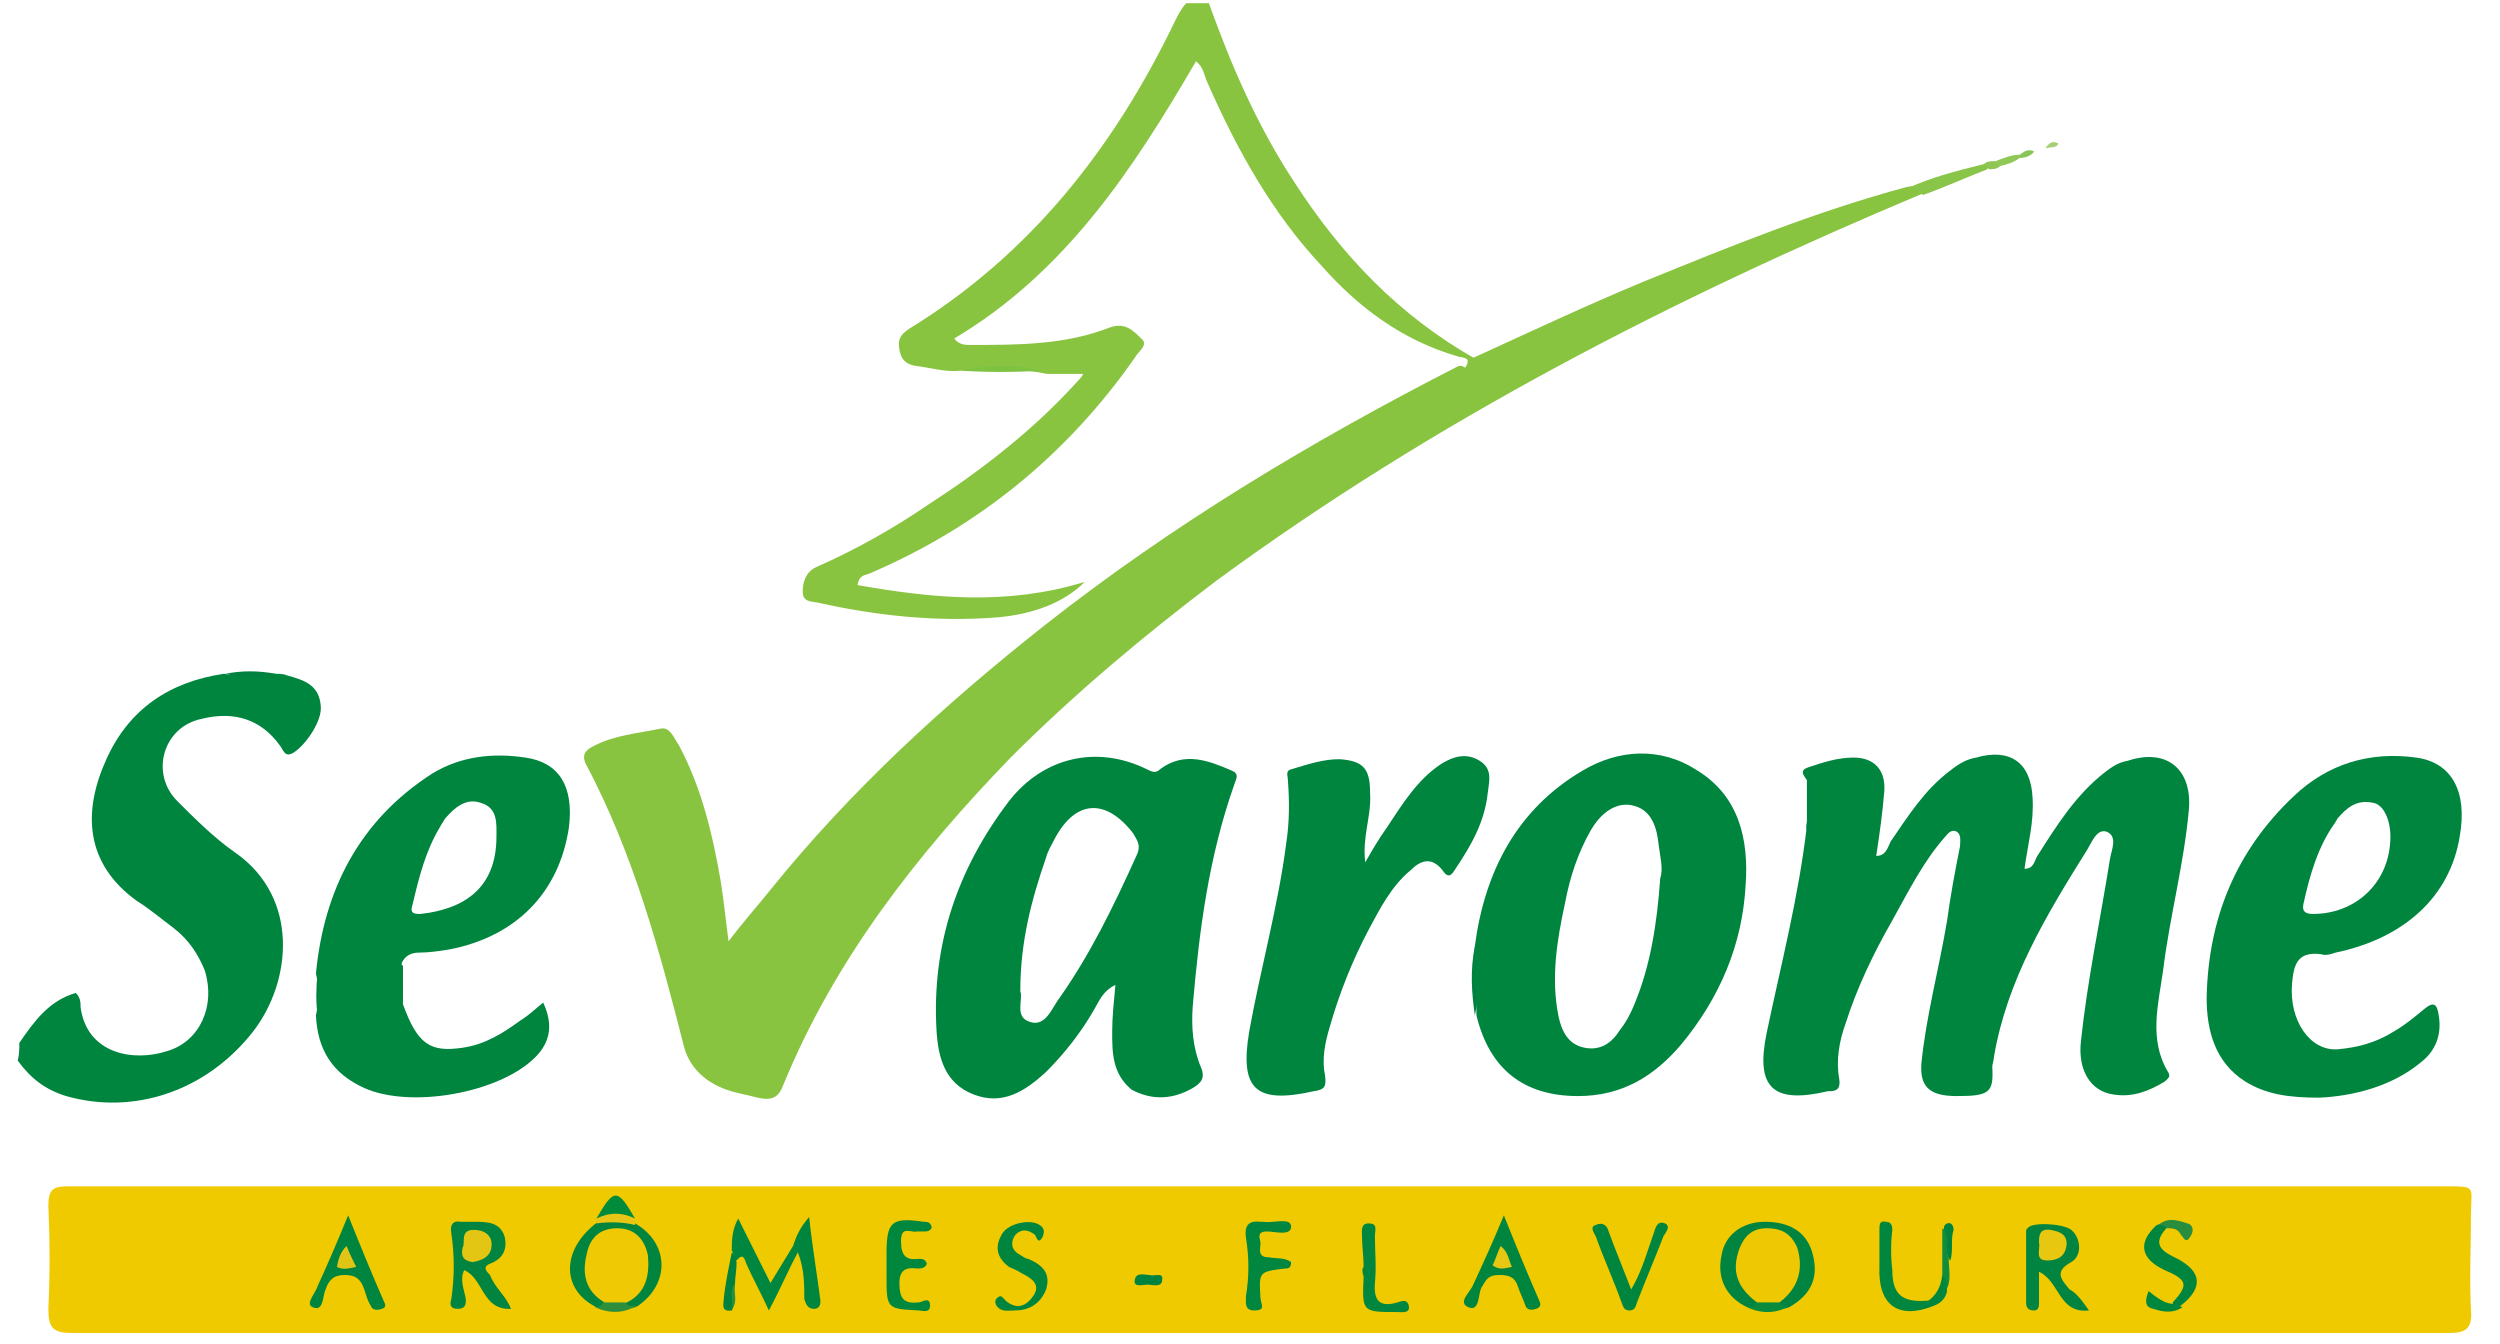 <?xml version="1.0" encoding="utf-8"?>
<!-- Generator: Adobe Illustrator 19.2.1, SVG Export Plug-In . SVG Version: 6.00 Build 0)  -->
<svg version="1.1" id="Arrière-plan_copie_xA0_Image_1_"
	 xmlns="http://www.w3.org/2000/svg" xmlns:xlink="http://www.w3.org/1999/xlink" x="0px" y="0px" viewBox="0 0 155.1 83.4"
	 style="enable-background:new 0 0 155.1 83.4;" xml:space="preserve">
<style type="text/css">
	.st0{fill:#89C441;}
	.st1{fill:#00853F;}
	.st2{fill:#F0CA00;}
	.st3{fill:#89C549;}
	.st4{fill:#00813F;}
	.st5{fill:#7EC242;}
	.st6{fill:#008241;}
	.st7{fill:#00803F;}
	.st8{fill:#90C857;}
	.st9{fill:#8DC651;}
	.st10{fill:#89C55A;}
	.st11{fill:#A7D076;}
	.st12{fill:#00843F;}
	.st13{fill:#00843E;}
	.st14{fill:#00873E;}
	.st15{fill:#00853E;}
	.st16{fill:#00863E;}
	.st17{fill:#038B3C;}
	.st18{fill:#00813E;}
	.st19{fill:#288D3C;}
	.st20{fill:#108C3D;}
	.st21{fill:#E7C615;}
	.st22{fill:#2D8F3C;}
	.st23{fill:#00833F;}
	.st24{fill:#0B8C3D;}
	.st25{fill:#00863D;}
	.st26{fill:#00833D;}
	.st27{fill:#2A8E3C;}
	.st28{fill:#EEC903;}
	.st29{fill:#E7C710;}
	.st30{fill:#EEC904;}
	.st31{fill:#E3C613;}
	.st32{fill:#E6C713;}
	.st33{fill:#E0C517;}
</style>
<path class="st0" d="M59.6,23c-1,0.1-1.9-0.2-2.8-0.3c-0.6-0.1-0.9-0.4-1-1s0-0.9,0.6-1.3c7.5-4.6,12.7-11.2,16.5-19.1
	c0.2-0.4,0.4-0.8,0.7-1.1c0.5,0,1,0,1.4,0c1.4,3.9,3,7.6,5.3,11.1c2.9,4.5,6.5,8.3,11.3,11c0.1,0.3,0.1,0.5-0.2,0.7
	c-0.3,0.1-0.4,0-0.5-0.2c0.5-0.7-0.3-0.6-0.5-0.7c-3.4-1-6.1-3-8.4-5.6c-3.1-3.3-5.3-7.3-7.1-11.4c-0.2-0.4-0.2-0.9-0.7-1.3
	c-3.9,6.7-8.1,13.1-15,17.2c0.3,0.4,0.7,0.4,1,0.4c3,0,5.9,0,8.7-1.1c0.9-0.3,1.4,0.2,1.9,0.7c0.5,0.4-0.2,0.8-0.4,1.2
	c-4.2,6-9.7,10.5-16.5,13.4c-0.3,0.1-0.6,0.1-0.7,0.7c4.6,0.8,9.2,1.3,14.1-0.2c-1.3,1.3-3.2,2-5.4,2.2c-3.8,0.3-7.5-0.1-11.1-0.9
	c-0.4-0.1-1,0-1-0.7c0-0.6,0.2-1.2,0.8-1.5c2.5-1.1,4.8-2.4,7-3.9c3.4-2.2,6.6-4.7,9.3-7.7c0.1-0.1,0.2-0.2,0.3-0.4
	c-0.8,0-1.5,0-2.2,0C62.9,22.8,61.2,22.8,59.6,23z"/>
<path class="st1" d="M1.2,64.7c0.9-1.3,1.8-2.6,3.5-3.1C5,61.9,5,62.2,5,62.5c0.4,2.9,3.3,3.4,5.4,2.7c2-0.6,3-2.8,2.3-5
	c-0.4-1-1-1.9-1.9-2.6C10,57,9.3,56.4,8.5,55.9c-3.2-2.3-3.4-5.5-1.9-8.8c1.4-3.1,3.9-4.8,7.3-5.3c1,0.2,2.1,0.1,3.1,0
	c0.3,0,0.6,0,0.8,0.1c1.1,0.3,2,0.6,2.1,1.9c0.1,0.9-0.9,2.4-1.7,2.9c-0.5,0.3-0.6-0.1-0.8-0.4c-1.2-1.7-2.9-2.2-4.9-1.7
	c-2.4,0.5-3.2,3.4-1.5,5.1c1.1,1.1,2.3,2.3,3.6,3.2c4,2.8,3.5,8,1.1,11.1c-2.9,3.7-7.4,5.2-11.6,4c-1.3-0.4-2.2-1.1-3-2.2
	C1.2,65.4,1.2,65.1,1.2,64.7z"/>
<path class="st2" d="M78.3,82.7c-24.6,0-49.2,0-73.8,0c-1.2,0-1.5-0.3-1.5-1.5c0.1-2.1,0.1-4.2,0-6.4c0-1,0.3-1.2,1.2-1.2
	c12.1,0,24.2,0,36.3,0c37.1,0,74.1,0,111.2,0c2,0,1.6,0,1.6,1.7c0,2-0.1,4,0,6c0.1,1.2-0.4,1.4-1.4,1.4
	C127.5,82.7,102.9,82.7,78.3,82.7z"/>
<path class="st0" d="M90.7,22.7c0.6,0.4,0.6-0.2,0.7-0.5c3.5-1.6,6.9-3.2,10.5-4.7c5.4-2.2,10.8-4.4,16.4-5.9c0.5-0.1,0.8-0.1,1,0.4
	C103.8,18.5,89,26.1,75.5,36c-4.5,3.4-8.8,7-12.8,11c-5.8,6-10.9,12.5-14.1,20.3c-0.3,0.8-0.7,1-1.6,0.8c-0.7-0.2-1.5-0.3-2.2-0.6
	c-1.2-0.5-2.1-1.4-2.4-2.7c-1.5-5.9-3.1-11.8-6-17.3c-0.4-0.7,0-1,0.4-1.2c1.3-0.7,2.8-0.8,4.2-1.1c0.6-0.1,0.8,0.6,1.1,1
	c1.4,2.6,2.1,5.5,2.6,8.4c0.2,1.2,0.3,2.3,0.5,3.8c0.9-1.2,1.8-2.2,2.6-3.2c5-6.2,10.8-11.5,17-16.4c8-6.3,16.7-11.5,25.7-16.1
	C90.6,22.7,90.7,22.7,90.7,22.7z"/>
<path class="st1" d="M112.1,48.4c-0.2-0.3-0.5-0.6,0.1-0.8c0.9-0.3,1.8-0.6,2.8-0.6c1.3,0,2,0.8,1.9,2.1s-0.3,2.7-0.5,4
	c0.6,0,0.7-0.5,0.9-0.9c1.1-1.6,2.1-3.2,3.7-4.4c0.5-0.4,1-0.7,1.6-0.8c2.1-0.6,3.4,0.3,3.5,2.5c0.1,1.5-0.3,2.9-0.5,4.4
	c0.6,0,0.6-0.5,0.8-0.8c1.2-1.9,2.4-3.8,4.2-5.2c0.4-0.3,0.8-0.6,1.4-0.7c2.4-0.8,4,0.5,3.8,3c-0.3,3.4-1.2,6.7-1.6,10
	c-0.3,2.1-0.9,4.3,0.3,6.3c0.2,0.3,0,0.4-0.2,0.6c-1,0.6-2,1-3.2,0.8c-1.4-0.2-2.2-1.5-2-3.3c0.4-3.8,1.2-7.5,1.8-11.3
	c0.1-0.6,0.5-1.4-0.2-1.7c-0.6-0.2-0.9,0.6-1.2,1.1c-2.5,4-5,8.1-5.8,12.9c0,0.2-0.1,0.4-0.1,0.6c0.1,1.6-0.2,1.8-2.2,1.8
	c-1.6,0-2.3-0.5-2.2-2c0.3-3,1.1-5.9,1.6-8.9c0.2-1.5,0.5-3.1,0.8-4.6c0-0.3,0.1-0.7-0.2-0.9c-0.4-0.2-0.6,0.2-0.8,0.4
	c-1.3,1.5-2.2,3.3-3.2,5.1c-1.2,2.1-2.2,4.2-2.9,6.4c-0.4,1.1-0.6,2.3-0.4,3.4c0.1,0.6-0.1,0.8-0.6,0.8h-0.1
	c-3.4,0.8-4.5-0.2-3.8-3.6c0.9-4.3,2-8.5,2.5-12.9c0-0.1,0.1-0.1,0.1-0.2c0.1,0.1,0.1,0.2,0.1,0.3l0,0
	C112.1,50.4,112.4,49.4,112.1,48.4z"/>
<path class="st1" d="M84.7,53.5c0.4-0.7,0.8-1.4,1.3-2.1c1-1.5,1.9-3,3.4-4c0.8-0.5,1.6-0.7,2.4-0.2s0.6,1.2,0.5,2
	c-0.2,1.8-1,3.2-2,4.7c-0.2,0.3-0.4,0.7-0.8,0.1c-0.7-0.9-1.4-0.6-2,0c-1.2,1-1.9,2.4-2.6,3.7c-1,1.9-1.8,3.9-2.4,6
	c-0.3,1-0.5,2-0.3,3c0.1,0.7,0,0.9-0.7,1c-3.6,0.8-4.6-0.1-4-3.7c0.7-3.9,1.8-7.8,2.3-11.7c0.2-1.3,0.2-2.6,0.1-3.9
	c0-0.3-0.2-0.6,0.3-0.7c1-0.3,1.9-0.6,2.9-0.6c1.5,0.1,1.9,0.6,1.9,2.1C85.1,50.6,84.5,51.9,84.7,53.5z"/>
<path class="st3" d="M119.3,12.1c-0.3-0.3-0.6-0.4-1-0.4c1.5-0.7,3.1-1.1,4.7-1.5c0.3-0.1,0.4,0,0.3,0.3
	C122,11,120.7,11.6,119.3,12.1z"/>
<path class="st4" d="M91.5,58.7c0.4,1.4,0.3,2.9,0,4.3C91.3,61.6,91.2,60.2,91.5,58.7z"/>
<path class="st5" d="M59.6,23c1.7-0.4,3.4-0.4,5,0C62.9,23.1,61.2,23.1,59.6,23z"/>
<path class="st6" d="M112.1,48.4c0.1-0.1,0.3-0.3,0.3-0.1c0,1.1,0,2.3,0,3.5c-0.5-0.3-0.3-0.6-0.3-0.9
	C112.1,50.2,112.1,49.3,112.1,48.4z"/>
<path class="st4" d="M25,62.3c-0.6-0.8-0.1-1.8-0.3-2.7c0,0,0.2,0,0.2,0.1s0,0.2,0.1,0.2C25,60.7,25,61.5,25,62.3z"/>
<path class="st4" d="M17.1,41.8c-1,0.3-2.1,0.3-3.1,0C15,41.6,16,41.6,17.1,41.8z"/>
<path class="st7" d="M19.7,60.4c0.3,0.9,0.4,1.8,0,2.6C19.6,62.2,19.6,61.3,19.7,60.4z"/>
<path class="st8" d="M123.8,10c0.5-0.2,1-0.4,1.5-0.4c0.1,0,0.1,0.1,0.1,0.1l-0.1,0.1c-0.4,0.3-0.8,0.4-1.2,0.5
	C124,10.2,123.8,10.1,123.8,10z"/>
<path class="st9" d="M123.8,10c0.1,0.1,0.2,0.2,0.3,0.3c-0.2,0.2-0.5,0.2-0.7,0.2c-0.1-0.1-0.2-0.2-0.3-0.3
	C123.2,10,123.5,10,123.8,10z"/>
<path class="st10" d="M125.3,9.8c0-0.1,0-0.1,0-0.2c0.3-0.2,0.5-0.4,0.9-0.2C126,9.7,125.6,9.8,125.3,9.8z"/>
<path class="st11" d="M126.9,9.2c0.3-0.5,0.6-0.4,0.8-0.3C127.6,9.2,127.3,9.1,126.9,9.2z"/>
<path class="st12" d="M108.4,81.1c-1.3-0.6-1.9-1.8-1.6-3.2c0.2-1.3,1.3-2.1,2.7-2.1c1.5,0,2.5,0.6,2.9,1.8c0.5,1.6,0,2.7-1.4,3.5
	c-0.2,0.1-0.5,0.1-0.6-0.1c-0.1-0.3,0.1-0.5,0.3-0.7c0.2-0.2,0.3-0.4,0.5-0.7c0.4-0.9,0.2-2.1-0.5-2.6c-0.6-0.4-1.3-0.5-1.9,0
	c-0.7,0.6-0.9,1.8-0.4,2.7c0.2,0.5,0.7,0.7,0.8,1.3C108.9,81.2,108.7,81.2,108.4,81.1z"/>
<path class="st12" d="M129.6,81.3c-1.9,0.2-1.8-1.8-3.1-2.4c0,0.6,0,1.2,0,1.9c0,0.2,0,0.5-0.3,0.5c-0.4,0-0.5-0.2-0.5-0.5
	c0-1.4,0-2.9,0-4.3c0-0.1,0-0.3,0.1-0.3c0.2-0.4,2.2-0.3,2.7,0.1c0.6,0.5,0.7,1.6,0,2c-1.1,0.6-0.6,1.1-0.1,1.7
	C128.8,80.2,129.1,80.6,129.6,81.3z"/>
<path class="st13" d="M39.4,75.9c2.1,1.2,2.2,3.7,0.2,5.1c-0.3,0.2-0.6,0.2-0.8-0.1c0.3-0.8,1.1-1.4,1-2.5s-0.7-1.8-1.6-1.8
	c-1,0-1.5,0.7-1.6,1.8c-0.1,1,0.7,1.7,1,2.5c-0.1,0.3-0.3,0.3-0.6,0.2c-2.2-1.1-2.2-3.6,0.1-5.3C37.8,75.2,38.6,75.4,39.4,75.9z"/>
<path class="st12" d="M31.7,81.2c-1.8,0.1-1.7-1.9-2.9-2.4c-0.3,0.6,0,1.2,0.1,1.8c0,0.3,0,0.6-0.5,0.6s-0.5-0.3-0.4-0.6
	c0.2-1.4,0.2-2.7,0-4.1c-0.1-0.5,0.1-0.8,0.6-0.7c0.3,0,0.6,0,0.8,0c0.8,0,1.6,0,1.9,0.9c0.2,0.8-0.1,1.4-0.9,1.7
	c-0.5,0.2-0.2,0.5,0,0.7C30.7,79.9,31.4,80.4,31.7,81.2z"/>
<path class="st14" d="M57.5,78.4c-0.1,0.3-0.4,0.3-0.6,0.3c-0.7-0.1-1.1,0.1-1.1,0.9c0,1,0.3,1.3,1.2,1.2c0.2,0,0.7-0.4,0.7,0.2
	c0,0.5-0.5,0.3-0.7,0.3c-2-0.1-2-0.1-2-2.2c0-0.4,0-0.9,0-1.3c0-2,0.3-2.3,2.3-2c0.2,0,0.4,0,0.5,0.3c0,0.2-0.2,0.3-0.4,0.3
	s-0.3,0-0.5,0c-0.4,0.1-1-0.4-1,0.6c0,0.9,0.3,1.2,1.1,1.1C57.2,78.1,57.4,78.1,57.5,78.4z"/>
<path class="st15" d="M93.3,75.4c0.8,2,1.5,3.7,2.2,5.3c0.1,0.2,0.1,0.4-0.2,0.5c-0.3,0.1-0.6,0.1-0.7-0.3c-0.1-0.3-0.3-0.7-0.4-1
	c-0.2-0.7-0.6-0.8-1.2-0.8c-0.7,0-0.8,0.3-1.1,0.8c-0.2,0.4-0.1,1.5-0.8,1.2c-0.7-0.3,0.1-0.9,0.3-1.4C92,78.4,92.6,77.1,93.3,75.4z
	"/>
<path class="st15" d="M21.6,75.4c0.8,2,1.5,3.7,2.2,5.3c0.1,0.2,0.2,0.4-0.1,0.5c-0.3,0.1-0.6,0.1-0.7-0.2c-0.2-0.3-0.3-0.7-0.4-1
	c-0.2-0.6-0.5-0.9-1.2-0.9s-1,0.3-1.2,0.9c-0.2,0.4-0.1,1.4-0.8,1.1c-0.5-0.2,0.2-0.9,0.3-1.3C20.3,78.5,20.9,77.1,21.6,75.4z"/>
<path class="st15" d="M101.2,80c0.7-1.2,1-2.4,1.4-3.5c0.1-0.3,0.2-0.8,0.7-0.6c0.4,0.2,0,0.6-0.1,0.8c-0.5,1.3-1.1,2.7-1.6,4
	c-0.1,0.2-0.1,0.6-0.5,0.6s-0.4-0.3-0.5-0.5c-0.5-1.4-1.1-2.7-1.6-4.1c-0.1-0.2-0.4-0.6,0-0.7c0.4-0.2,0.7,0,0.8,0.4
	C100.2,77.5,100.7,78.7,101.2,80z"/>
<path class="st15" d="M63,81.3c-0.5,0-0.8,0.1-1.1-0.2c-0.2-0.2-0.2-0.5,0-0.6c0.2-0.2,0.3,0,0.5,0.2c0.7,0.6,1.3,0.3,1.7-0.3
	c0.5-0.7-0.1-1.1-0.7-1.4c-0.3-0.2-0.6-0.3-0.8-0.4c-0.8-0.6-0.9-1.3-0.4-2.1c0.4-0.6,1.7-0.9,2.3-0.5c0.3,0.2,0.3,0.4,0.2,0.7
	c-0.3,0.6-0.4,0-0.5-0.1c-0.4-0.3-0.8-0.4-1.2,0c-0.3,0.4-0.3,0.9,0.2,1.2c0.2,0.1,0.4,0.3,0.6,0.3c0.9,0.4,1.4,0.9,1.1,1.9
	C64.5,81,63.7,81.3,63,81.3z"/>
<path class="st16" d="M80.1,78.3c0,0.4-0.2,0.4-0.4,0.4c-1.6,0.2-1.6,0.2-1.5,1.8c0,0.4,0.4,0.8-0.4,0.8c-0.6,0-0.5-0.5-0.5-0.9
	c0.2-1.2,0.2-2.4,0-3.6c-0.1-0.7,0.1-1.1,0.9-1c0.1,0,0.2,0,0.2,0c0.6,0.1,1.7-0.3,1.7,0.3c0,0.6-1,0.3-1.5,0.3
	c-0.7,0-0.4,0.5-0.4,0.7c0,0.4-0.2,0.9,0.5,0.9C79.2,78.1,79.7,78,80.1,78.3z"/>
<path class="st16" d="M49.5,77.7c-0.6,1.1-1.1,2.3-1.8,3.6c-0.5-1.1-1-2-1.4-2.9c-0.1-0.3-0.2-0.7-0.6-0.2c-0.3-0.1-0.1-0.4-0.3-0.6
	c0-0.6,0-1.3,0.4-2c0.7,1.4,1.3,2.6,2,4c0.5-0.8,0.9-1.5,1.4-2.3C49.4,77.4,49.5,77.6,49.5,77.7z"/>
<path class="st16" d="M84.6,78.6c0-0.6-0.1-1.3-0.1-1.9c0-0.3-0.1-0.8,0.4-0.8c0.6,0,0.4,0.4,0.4,0.8c0,1,0.1,1.9,0,2.9
	c-0.1,1.2,0.4,1.5,1.4,1.2c0.3-0.1,0.6-0.2,0.7,0.2c0.1,0.5-0.4,0.4-0.7,0.4c-2.2,0-2.2,0-2.1-2.2C84.5,78.9,84.5,78.7,84.6,78.6
	C84.5,78.6,84.6,78.6,84.6,78.6z"/>
<path class="st16" d="M120,81c-2.2,0.9-3.5,0-3.4-2.4c0-0.7,0-1.5,0-2.3c0-0.3,0-0.6,0.4-0.5c0.3,0,0.4,0.2,0.4,0.5
	c-0.1,0.8-0.1,1.7,0,2.5c0,1.5,0.6,2,2.1,1.9C119.7,80.7,120,80.6,120,81z"/>
<path class="st1" d="M134.4,76.2c-1,1.1-0.1,1.5,0.7,1.9c1.5,0.8,1.6,1.8,0.2,2.9c-0.2,0.1-0.5,0.2-0.5-0.2c1-1.1,0.9-1.4-0.5-2
	c-1.5-0.7-1.7-1.7-0.5-2.8C134.2,75.9,134.4,75.8,134.4,76.2z"/>
<path class="st15" d="M49.5,77.7c-0.1-0.1-0.2-0.2-0.3-0.4c0.2-0.6,0.4-1.1,1-1.8c0.2,1.9,0.5,3.6,0.7,5.2c0,0.3-0.1,0.5-0.4,0.5
	c-0.4,0-0.5-0.3-0.6-0.6C49.9,79.7,49.9,78.7,49.5,77.7z"/>
<path class="st17" d="M37,75.6L37,75.6c1.1-1.9,1.3-1.9,2.4,0C38.6,75.7,37.8,75.6,37,75.6z"/>
<path class="st18" d="M45.4,77.7c0.2,0.1,0.2,0.4,0.3,0.6c0,0.5-0.1,0.9-0.1,1.4c-0.2,0.5,0.1,1.1-0.2,1.6c-0.7,0.1-0.5-0.4-0.5-0.7
	C45,79.6,45.2,78.7,45.4,77.7z"/>
<path class="st19" d="M134.4,76.2c-0.1-0.2-0.3-0.2-0.5-0.2c0.6-0.5,1.2-0.3,1.8-0.1c0.4,0.1,0.4,0.5,0.2,0.8
	c-0.3,0.5-0.4,0.1-0.6-0.1C135.1,76.2,134.8,76.2,134.4,76.2z"/>
<path class="st14" d="M134.9,80.9c0.2,0.1,0.3,0.1,0.5,0.2c-0.6,0.4-1.2,0.3-1.8,0.1c-0.6-0.1-0.5-0.6-0.3-1.1
	C133.8,80.5,134.3,80.9,134.9,80.9z"/>
<path class="st20" d="M120.5,79.1c0-1,0-1.9,0-2.9c0.8,0.5,0.1,1.3,0.4,1.9c0,0.7,0.2,1.4-0.2,2C120.4,79.9,120.8,79.4,120.5,79.1z"
	/>
<path class="st21" d="M37,75.6c0.8-0.4,1.6-0.4,2.4,0c0,0.1,0,0.3,0,0.4c-0.8-0.2-1.6-0.2-2.4-0.1C37,75.7,37,75.6,37,75.6z"/>
<path class="st22" d="M36.9,81.1c0.2,0,0.4,0,0.5-0.3c0.5-0.4,1-0.4,1.4,0c0.2,0.3,0.4,0.2,0.7,0.2C38.7,81.5,37.8,81.5,36.9,81.1z"
	/>
<path class="st23" d="M71.3,79.1c0.3,0.1,0.9-0.2,0.8,0.3c0,0.5-0.6,0.3-0.9,0.3s-0.9,0.2-0.8-0.3S71,79.1,71.3,79.1z"/>
<path class="st24" d="M110.4,80.8c0.1,0.2,0.3,0.2,0.5,0.3c-0.8,0.4-1.7,0.4-2.5,0c0.2,0,0.4,0,0.6-0.3
	C109.5,80.4,109.9,80.4,110.4,80.8z"/>
<path class="st25" d="M120.5,79.1c0.4,0.3,0.2,0.7,0.3,1c-0.1,0.4-0.3,0.7-0.8,0.9c-0.1-0.2-0.3-0.2-0.5-0.2
	C120.1,80.4,120.4,79.9,120.5,79.1z"/>
<path class="st26" d="M121,78.2c-0.5-0.5,0.1-1.4-0.4-1.9c0-0.2,0-0.3,0.2-0.4c0.3-0.1,0.4,0.2,0.4,0.4
	C121,76.9,121.2,77.6,121,78.2z"/>
<path class="st27" d="M45.4,81.2c0.1-0.5-0.2-1.1,0.2-1.6C45.5,80.2,45.8,80.8,45.4,81.2z"/>
<path class="st1" d="M76.6,48.6c0.1-0.3,0.3-0.6-0.2-0.8c-1.4-0.6-2.9-1.2-4.4-0.1c-0.3,0.3-0.5,0.2-0.9,0c-3.1-1.5-6.4-0.7-8.5,2
	c-3.2,4.2-4.8,8.9-4.5,14.2c0.1,1.7,0.5,3.3,2.3,4c1.8,0.7,3.2-0.2,4.5-1.4c1.2-1.2,2.2-2.5,3-3.9c0.3-0.5,0.5-1.1,1.3-1.5
	c-0.1,1.1-0.2,2-0.2,2.9c0,1.3,0,2.6,1.2,3.6c1.3,0.7,2.6,0.6,3.8-0.1c0.5-0.3,0.8-0.6,0.5-1.3C74,65,73.9,63.7,74,62.4
	C74.4,57.7,75,53.1,76.6,48.6z M70.5,53.1c-1.4,3.1-2.9,6.2-4.9,9c-0.4,0.6-0.8,1.6-1.7,1.3c-1-0.3-0.4-1.4-0.6-1.9
	c0-3.1,0.7-5.7,1.6-8.3c0.1-0.4,0.3-0.7,0.5-1.1c1.3-2.5,3.2-2.6,4.9-0.4C70.6,52.2,70.8,52.5,70.5,53.1z"/>
<path class="st1" d="M105.3,47.8c-2.3-1.5-4.9-1.3-7.1,0c-4.1,2.4-6.1,6.3-6.7,10.9c-0.1,1.5,0.1,2.9,0.1,4.3c0.8,3.3,2.9,5,6.3,5
	c2.7,0,4.7-1.2,6.4-3.2c2.4-2.9,3.8-6.2,4-9.9C108.5,52.1,107.9,49.4,105.3,47.8z M103,54.5c-0.2,2.8-0.6,5.4-1.6,7.8
	c-0.2,0.5-0.5,1.1-0.9,1.6c-0.5,0.8-1.2,1.3-2.2,1.1s-1.4-1-1.6-1.9c-0.5-2.4-0.1-4.8,0.4-7.1c0.3-1.6,0.8-3.1,1.6-4.5
	c0.7-1.2,1.7-1.8,2.7-1.5c1.1,0.3,1.4,1.4,1.5,2.4C103,53.2,103.2,53.9,103,54.5z"/>
<path class="st1" d="M144,59.2c0.3,0.1,0.6,0,0.9-0.1c4.3-0.9,7.1-3.5,7.7-7.2c0.5-2.8-0.5-4.6-2.7-4.9c-2.9-0.4-5.5,0.4-7.6,2.4
	c-3.6,3.4-5.3,7.6-5.4,12.5c0,2,0.5,4,2.4,5.2c1.3,0.8,2.7,1,4.6,1c2.1-0.1,4.5-0.7,6.3-2.2c0.9-0.7,1.3-1.7,1.1-2.9
	c-0.1-0.7-0.3-0.9-0.9-0.4c-0.6,0.5-1.2,1-1.9,1.4c-1.1,0.7-2.3,1-3.5,1.1c-1.7,0.1-3-1.8-2.8-4.1C142.3,59.9,142.5,59,144,59.2z
	 M142.9,56.1c0.4-1.8,0.9-3.6,2-5.1c0-0.1,0.1-0.1,0.1-0.2c0.6-0.7,1.2-1.2,2.2-1c0.7,0.1,1.1,1.1,1.1,2.1c0,2.8-2.1,4.8-4.8,4.8
	C143.1,56.7,142.8,56.6,142.9,56.1z"/>
<path class="st1" d="M26,59.1c0.6,0,1.3-0.1,1.9-0.2c4.1-0.8,6.8-3.5,7.4-7.6c0.3-2.5-0.6-4-2.7-4.3c-2-0.3-4-0.1-5.8,1
	c-4.5,2.9-6.7,7.2-7.2,12.4c0.2,0.8,0.2,1.7,0,2.6c0.1,2.1,1,3.6,3,4.5c2.9,1.3,8.4,0.3,10.6-1.9c1-1,1.1-2.1,0.5-3.4
	c-0.5,0.4-0.9,0.8-1.4,1.1c-1.1,0.8-2.2,1.5-3.6,1.7c-2,0.3-2.8-0.2-3.7-2.7c-0.2-0.8-0.2-1.6-0.1-2.5C25.1,59.3,25.5,59.1,26,59.1z
	 M25.6,56.1c0.4-1.7,0.8-3.3,1.7-4.8c0.1-0.2,0.2-0.3,0.3-0.5c0.6-0.7,1.3-1.3,2.2-1c1.1,0.3,1,1.3,1,2.1c0,3.2-2,4.5-4.7,4.8
	C25.7,56.7,25.4,56.7,25.6,56.1z"/>
<path class="st28" d="M110.4,80.8c-0.5,0-1,0-1.4,0c-1.2-0.9-1.6-1.9-1.1-3.3c0.3-0.8,0.8-1.3,1.7-1.3c0.9,0,1.5,0.3,1.9,1.2
	C111.9,78.7,111.6,79.9,110.4,80.8z"/>
<path class="st29" d="M127.2,76.3c0.6,0.1,1.1,0.3,1,1s-0.6,0.9-1.2,0.9c-0.8,0-0.4-0.7-0.5-1.1C126.5,76.7,126.5,76.2,127.2,76.3z"
	/>
<path class="st30" d="M38.9,80.8c-0.5,0-1,0-1.4,0c-1.2-0.7-1.4-1.8-1.1-3c0.2-1,0.8-1.6,1.9-1.6c1.1,0,1.7,0.7,1.9,1.7
	C40.3,79.1,40.1,80.2,38.9,80.8z"/>
<path class="st31" d="M28.7,77.4c0.2-0.3-0.2-1.1,0.7-1.1c0.6,0,1.1,0.3,1.1,0.9c0,0.7-0.5,1-1.2,1.1C28.7,78.2,28.6,77.9,28.7,77.4
	z"/>
<path class="st32" d="M93.8,78.6c-0.5,0.1-0.8,0.2-1.2-0.1c0.2-0.4,0.3-0.8,0.5-1.2C93.6,77.7,93.6,78.2,93.8,78.6z"/>
<path class="st33" d="M22.1,78.6c-0.5,0.1-0.8,0.2-1.2,0c0.1-0.5,0.2-0.9,0.6-1.3C21.7,77.8,21.9,78.2,22.1,78.6z"/>
</svg>
